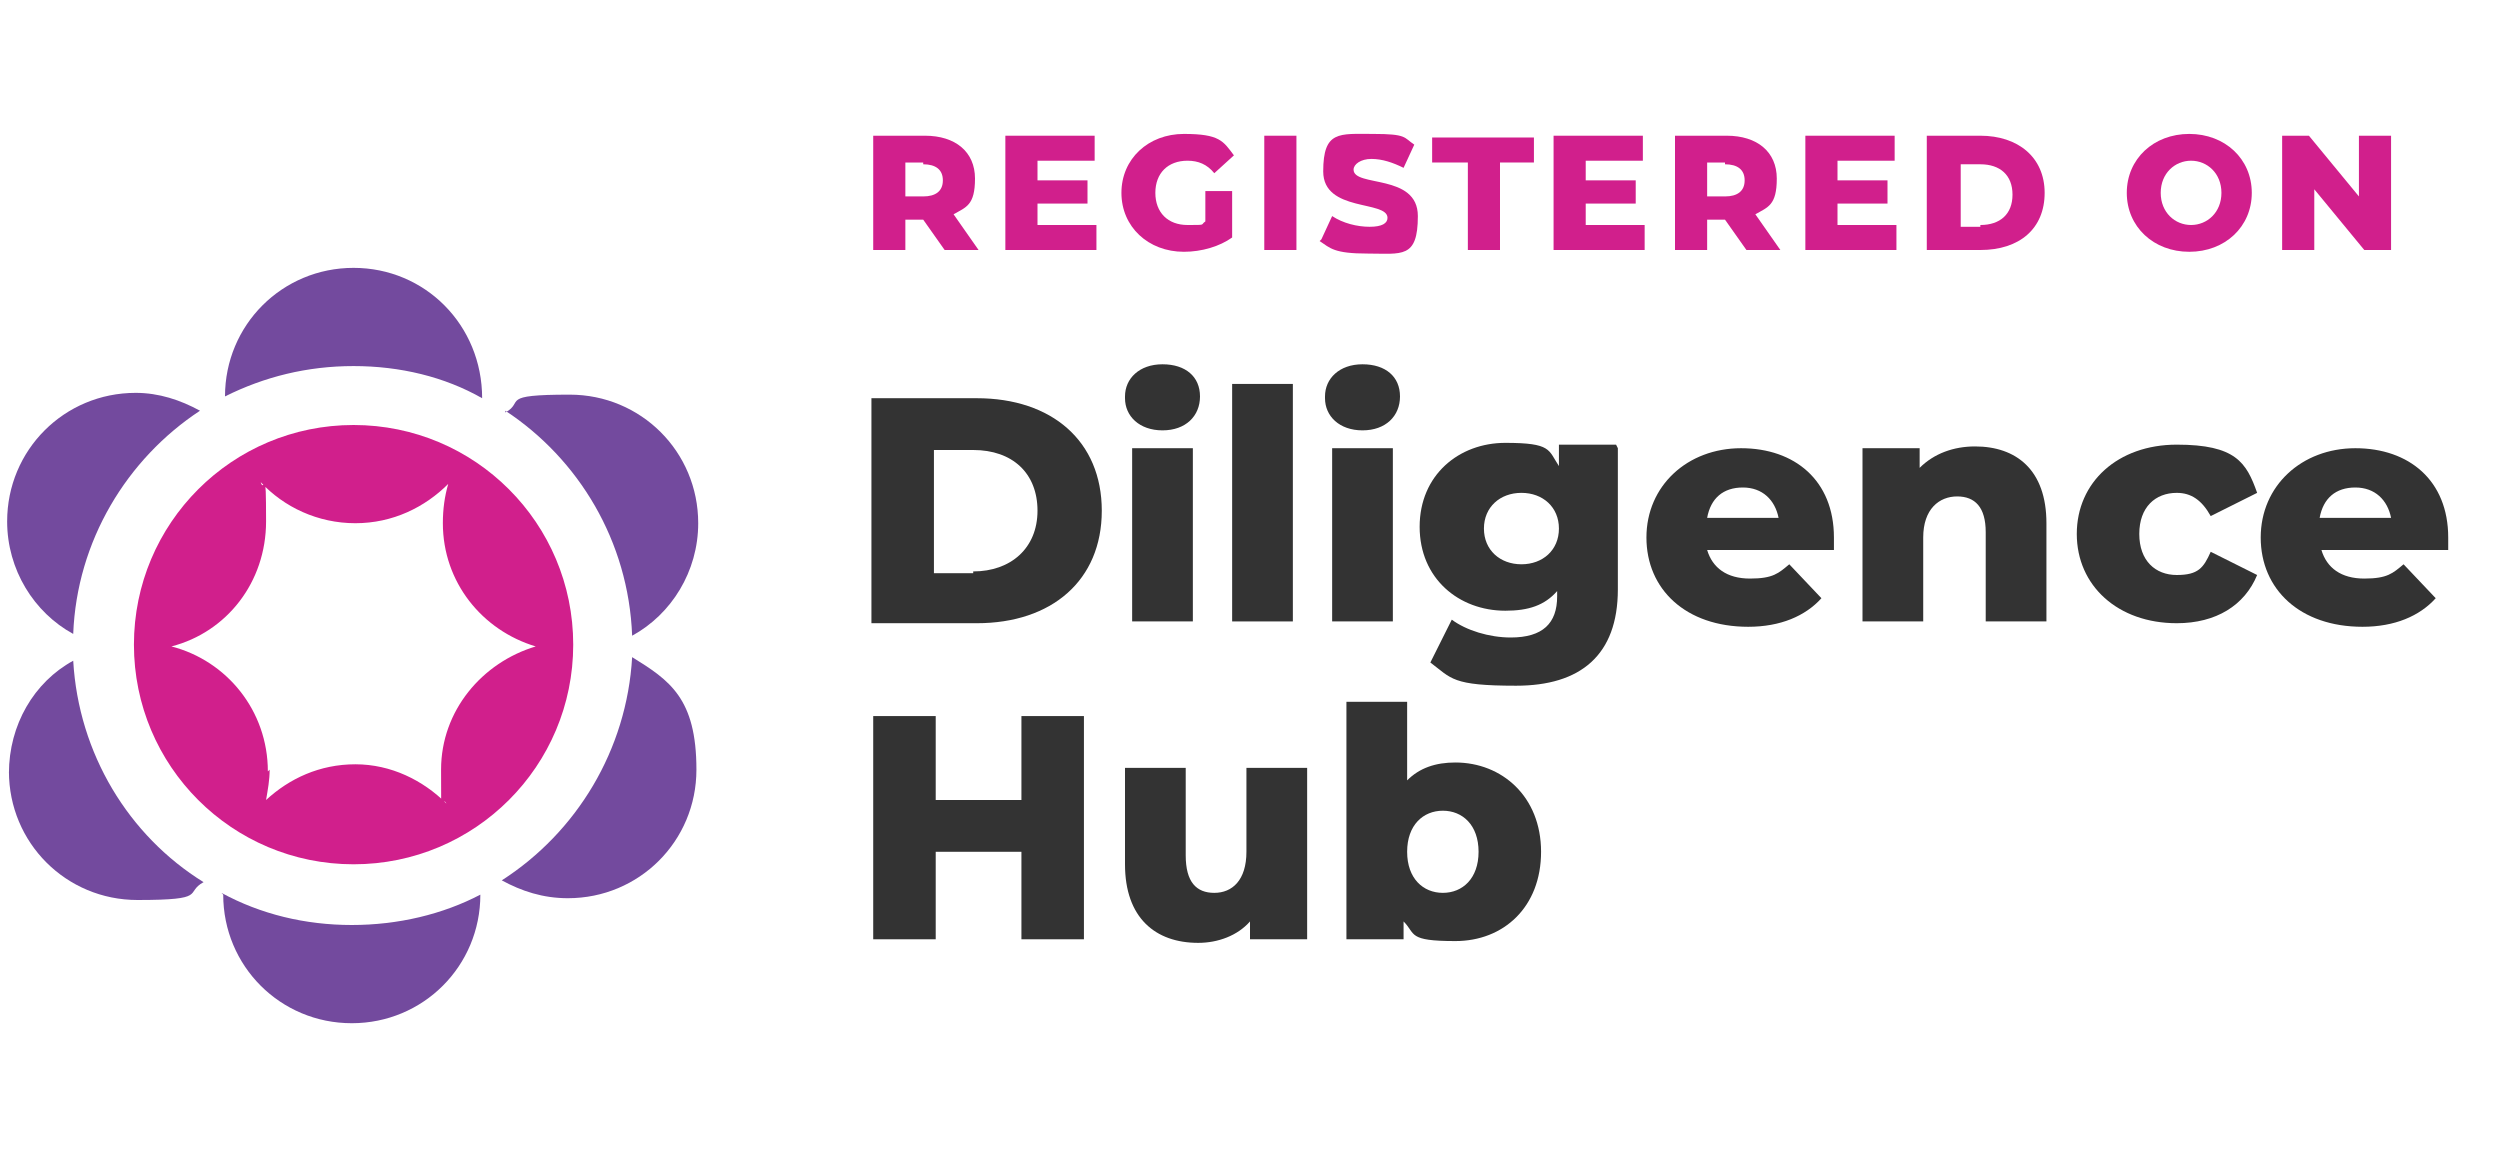 <?xml version="1.0" encoding="UTF-8"?>
<svg id="Layer_1" xmlns="http://www.w3.org/2000/svg" xmlns:xlink="http://www.w3.org/1999/xlink" version="1.1" viewBox="0 0 140 65">
  <!-- Generator: Adobe Illustrator 29.3.0, SVG Export Plug-In . SVG Version: 2.1.0 Build 146)  -->
  <defs>
    <style>
      .st0 {
        fill: none;
      }

      .st1 {
        isolation: isolate;
      }

      .st2 {
        fill: #d11f8c;
      }

      .st3 {
        clip-path: url(#clippath-1);
      }

      .st4 {
        clip-path: url(#clippath-3);
      }

      .st5 {
        clip-path: url(#clippath-4);
      }

      .st6 {
        clip-path: url(#clippath-2);
      }

      .st7 {
        clip-path: url(#clippath-6);
      }

      .st8 {
        clip-path: url(#clippath-5);
      }

      .st9 {
        fill: #734a9e;
      }

      .st10 {
        fill: #333;
      }

      .st11 {
        clip-path: url(#clippath);
      }
    </style>
    <clipPath id="clippath">
      <path class="st0" d="M28.1,49.3c1.1.6,2.3,1,3.7,1,4,0,7.2-3.2,7.2-7.2s-1.5-5-3.6-6.3c-.3,5.2-3.1,9.8-7.3,12.5Z"/>
    </clipPath>
    <clipPath id="clippath-1">
      <path class="st0" d="M12.5,50.1c0,4,3.2,7.2,7.2,7.2s7.2-3.2,7.2-7.2,0,0,0,0c-2.1,1.1-4.6,1.7-7.2,1.7s-5.1-.6-7.3-1.8h0c0,0,0,0,0,0Z"/>
    </clipPath>
    <clipPath id="clippath-2">
      <path class="st0" d="M7.5,36.1c0,6.8,5.5,12.3,12.3,12.3s12.3-5.5,12.3-12.3-5.5-12.3-12.3-12.3-12.3,5.5-12.3,12.3ZM15,43.2c0-3.4-2.3-6.2-5.4-7,3.1-.8,5.3-3.6,5.3-7s-.1-1.5-.3-2.2c1.3,1.4,3.2,2.3,5.3,2.3s3.9-.9,5.2-2.2c-.2.7-.3,1.4-.3,2.2,0,3.3,2.2,6,5.2,6.9-3,.9-5.3,3.6-5.3,6.9s0,1.3.3,1.9c-1.3-1.3-3.1-2.2-5.1-2.2s-3.7.8-5,2c.1-.6.2-1.1.2-1.7h-.1Z"/>
    </clipPath>
    <clipPath id="clippath-3">
      <path class="st0" d="M28.3,23c4.1,2.7,6.9,7.3,7.1,12.6,2.2-1.2,3.7-3.6,3.7-6.3,0-4-3.2-7.2-7.2-7.2s-2.5.4-3.6,1h0Z"/>
    </clipPath>
    <clipPath id="clippath-4">
      <path class="st0" d="M12.6,22.2h0c2.2-1.1,4.6-1.7,7.2-1.7s5.1.6,7.2,1.8h0c0-4.1-3.2-7.3-7.2-7.3s-7.2,3.2-7.2,7.2Z"/>
    </clipPath>
    <clipPath id="clippath-5">
      <path class="st0" d="M.5,43.2c0,4,3.2,7.2,7.2,7.2s2.6-.4,3.7-1c-4.2-2.6-7-7.2-7.3-12.4-2.2,1.2-3.6,3.6-3.6,6.3h0Z"/>
    </clipPath>
    <clipPath id="clippath-6">
      <path class="st0" d="M.4,29.2c0,2.7,1.5,5.1,3.7,6.3.2-5.2,3-9.8,7.1-12.5-1.1-.6-2.3-1-3.6-1-4,0-7.2,3.2-7.2,7.2Z"/>
    </clipPath>
  </defs>
  <g>
    <g>
      <g class="st11">
        <path class="st9" d="M28.1,49.3c1.1.6,2.3,1,3.7,1,4,0,7.2-3.2,7.2-7.2s-1.5-5-3.6-6.3c-.3,5.2-3.1,9.8-7.3,12.5"/>
      </g>
      <g class="st3">
        <path class="st9" d="M12.5,50.1c0,4,3.2,7.2,7.2,7.2s7.2-3.2,7.2-7.2,0,0,0,0c-2.1,1.1-4.6,1.7-7.2,1.7s-5.1-.6-7.3-1.8h0"/>
      </g>
      <g class="st6">
        <path class="st2" d="M7.5,36.1c0,6.8,5.5,12.3,12.3,12.3s12.3-5.5,12.3-12.3-5.5-12.3-12.3-12.3-12.3,5.5-12.3,12.3ZM15,43.2c0-3.4-2.3-6.2-5.4-7,3.1-.8,5.3-3.6,5.3-7s-.1-1.5-.3-2.2c1.3,1.4,3.2,2.3,5.3,2.3s3.9-.9,5.2-2.2c-.2.7-.3,1.4-.3,2.2,0,3.3,2.2,6,5.2,6.9-3,.9-5.3,3.6-5.3,6.9s0,1.3.3,1.9c-1.3-1.3-3.1-2.2-5.1-2.2s-3.7.8-5,2c.1-.6.2-1.1.2-1.7"/>
      </g>
      <g class="st4">
        <path class="st9" d="M28.3,23c4.1,2.7,6.9,7.3,7.1,12.6,2.2-1.2,3.7-3.6,3.7-6.3,0-4-3.2-7.2-7.2-7.2s-2.5.4-3.6,1"/>
      </g>
      <g class="st5">
        <path class="st9" d="M12.6,22.2h0c2.2-1.1,4.6-1.7,7.2-1.7s5.1.6,7.2,1.8h0c0-4.1-3.2-7.3-7.2-7.3s-7.2,3.2-7.2,7.2"/>
      </g>
      <g class="st8">
        <path class="st9" d="M.5,43.2c0,4,3.2,7.2,7.2,7.2s2.6-.4,3.7-1c-4.2-2.6-7-7.2-7.3-12.4-2.2,1.2-3.6,3.6-3.6,6.3"/>
      </g>
      <g class="st7">
        <path class="st9" d="M.4,29.2c0,2.7,1.5,5.1,3.7,6.3.2-5.2,3-9.8,7.1-12.5-1.1-.6-2.3-1-3.6-1-4,0-7.2,3.2-7.2,7.2"/>
      </g>
    </g>
    <g>
      <g class="st1">
        <g class="st1">
          <g class="st1">
            <path class="st10" d="M48.8,22.3h5.9c4.2,0,7,2.4,7,6.3s-2.8,6.3-7,6.3h-5.9v-12.5ZM54.5,32c2.1,0,3.6-1.3,3.6-3.4s-1.4-3.4-3.6-3.4h-2.2v6.9h2.2Z"/>
            <path class="st10" d="M63,22.2c0-1,.8-1.8,2.1-1.8s2.1.7,2.1,1.8-.8,1.9-2.1,1.9-2.1-.8-2.1-1.8ZM63.4,25.1h3.4v9.7h-3.4v-9.7Z"/>
            <path class="st10" d="M69,21.5h3.4v13.3h-3.4v-13.3Z"/>
            <path class="st10" d="M74.2,22.2c0-1,.8-1.8,2.1-1.8s2.1.7,2.1,1.8-.8,1.9-2.1,1.9-2.1-.8-2.1-1.8ZM74.6,25.1h3.4v9.7h-3.4v-9.7Z"/>
            <path class="st10" d="M90.6,25.1v7.9c0,3.7-2.1,5.4-5.7,5.4s-3.6-.4-4.8-1.3l1.2-2.4c.8.6,2.1,1,3.3,1,1.8,0,2.6-.8,2.6-2.3v-.3c-.7.8-1.6,1.1-2.9,1.1-2.6,0-4.8-1.8-4.8-4.7s2.2-4.7,4.8-4.7,2.4.4,3,1.3v-1.2h3.2ZM87.3,29.6c0-1.2-.9-2-2.1-2s-2.1.8-2.1,2,.9,2,2.1,2,2.1-.8,2.1-2Z"/>
            <path class="st10" d="M102.7,30.8h-7.1c.3,1,1.1,1.6,2.4,1.6s1.6-.3,2.2-.8l1.8,1.9c-.9,1-2.3,1.6-4.1,1.6-3.5,0-5.7-2.1-5.7-5s2.3-5,5.3-5,5.2,1.8,5.2,5,0,.6,0,.8ZM95.6,29h4c-.2-1-.9-1.7-2-1.7s-1.8.6-2,1.7Z"/>
            <path class="st10" d="M114.6,29.3v5.5h-3.4v-5c0-1.4-.6-2-1.6-2s-1.9.7-1.9,2.3v4.7h-3.4v-9.7h3.2v1.1c.8-.8,1.9-1.2,3.1-1.2,2.3,0,4,1.3,4,4.3Z"/>
            <path class="st10" d="M116.3,29.9c0-2.9,2.3-5,5.6-5s3.9,1,4.5,2.7l-2.6,1.3c-.5-.9-1.1-1.3-1.9-1.3-1.2,0-2.1.8-2.1,2.3s.9,2.3,2.1,2.3,1.5-.4,1.9-1.3l2.6,1.3c-.7,1.7-2.3,2.7-4.5,2.7-3.3,0-5.6-2.1-5.6-5Z"/>
          </g>
        </g>
        <g class="st1">
          <g class="st1">
            <path class="st10" d="M137.1,30.8h-7.1c.3,1,1.1,1.6,2.4,1.6s1.6-.3,2.2-.8l1.8,1.9c-.9,1-2.3,1.6-4.1,1.6-3.5,0-5.7-2.1-5.7-5s2.3-5,5.3-5,5.2,1.8,5.2,5,0,.6,0,.8ZM129.9,29h4c-.2-1-.9-1.7-2-1.7s-1.8.6-2,1.7Z"/>
          </g>
        </g>
      </g>
      <g class="st1">
        <g class="st1">
          <path class="st10" d="M60.7,40.1v12.5h-3.5v-4.9h-4.8v4.9h-3.5v-12.5h3.5v4.7h4.8v-4.7h3.5Z"/>
          <path class="st10" d="M73.2,42.9v9.7h-3.2v-1c-.7.8-1.8,1.2-2.9,1.2-2.4,0-4.1-1.4-4.1-4.4v-5.4h3.4v4.9c0,1.5.6,2.1,1.6,2.1s1.8-.7,1.8-2.3v-4.7h3.4Z"/>
          <path class="st10" d="M86.3,47.7c0,3.1-2.1,5-4.8,5s-2.2-.4-2.9-1.1v1h-3.2v-13.3h3.4v4.4c.7-.7,1.6-1,2.7-1,2.6,0,4.8,1.9,4.8,5ZM82.8,47.7c0-1.5-.9-2.3-2-2.3s-2,.8-2,2.3.9,2.3,2,2.3,2-.8,2-2.3Z"/>
        </g>
      </g>
    </g>
  </g>
  <g class="st1">
    <g class="st1">
      <g class="st1">
        <path class="st2" d="M51.7,12.3h-1v1.7h-1.8v-6.4h2.9c1.7,0,2.8.9,2.8,2.4s-.5,1.6-1.2,2l1.4,2h-1.9l-1.2-1.7ZM51.7,9.1h-1v1.9h1c.7,0,1.1-.3,1.1-.9s-.4-.9-1.1-.9Z"/>
      </g>
    </g>
    <g class="st1">
      <g class="st1">
        <path class="st2" d="M61.4,12.6v1.4h-5.1v-6.4h5v1.4h-3.2v1.1h2.8v1.3h-2.8v1.2h3.3Z"/>
      </g>
    </g>
    <g class="st1">
      <g class="st1">
        <path class="st2" d="M67.4,10.7h1.6v2.6c-.7.5-1.7.8-2.7.8-2,0-3.5-1.4-3.5-3.3s1.5-3.3,3.5-3.3,2.2.4,2.8,1.2l-1.1,1c-.4-.5-.9-.7-1.5-.7-1.1,0-1.8.7-1.8,1.8s.7,1.8,1.8,1.8.7,0,1-.2v-1.7Z"/>
      </g>
    </g>
    <g class="st1">
      <g class="st1">
        <path class="st2" d="M70.8,7.6h1.8v6.4h-1.8v-6.4Z"/>
      </g>
    </g>
    <g class="st1">
      <g class="st1">
        <path class="st2" d="M74,13.4l.6-1.3c.6.4,1.4.6,2.1.6s1-.2,1-.5c0-1-3.6-.3-3.6-2.6s.9-2.1,2.8-2.1,1.7.2,2.3.6l-.6,1.3c-.6-.3-1.2-.5-1.8-.5s-1,.3-1,.6c0,1,3.6.2,3.6,2.6s-.9,2.1-2.8,2.1-2.1-.3-2.7-.7Z"/>
      </g>
    </g>
    <g class="st1">
      <g class="st1">
        <path class="st2" d="M82.2,9.1h-2v-1.4h5.7v1.4h-1.9v4.9h-1.8v-4.9Z"/>
      </g>
    </g>
    <g class="st1">
      <g class="st1">
        <path class="st2" d="M92.1,12.6v1.4h-5.1v-6.4h5v1.4h-3.2v1.1h2.8v1.3h-2.8v1.2h3.3Z"/>
      </g>
    </g>
    <g class="st1">
      <g class="st1">
        <path class="st2" d="M96.6,12.3h-1v1.7h-1.8v-6.4h2.9c1.7,0,2.8.9,2.8,2.4s-.5,1.6-1.2,2l1.4,2h-1.9l-1.2-1.7ZM96.6,9.1h-1v1.9h1c.7,0,1.1-.3,1.1-.9s-.4-.9-1.1-.9Z"/>
      </g>
    </g>
    <g class="st1">
      <g class="st1">
        <path class="st2" d="M106.2,12.6v1.4h-5.1v-6.4h5v1.4h-3.2v1.1h2.8v1.3h-2.8v1.2h3.3Z"/>
      </g>
    </g>
    <g class="st1">
      <g class="st1">
        <path class="st2" d="M107.9,7.6h3c2.1,0,3.6,1.2,3.6,3.2s-1.4,3.2-3.6,3.2h-3v-6.4ZM110.9,12.6c1.1,0,1.8-.6,1.8-1.7s-.7-1.7-1.8-1.7h-1.1v3.5h1.1Z"/>
      </g>
    </g>
    <g class="st1">
      <g class="st1">
        <path class="st2" d="M119.1,10.8c0-1.9,1.5-3.3,3.5-3.3s3.5,1.4,3.5,3.3-1.5,3.3-3.5,3.3-3.5-1.4-3.5-3.3ZM124.4,10.8c0-1.1-.8-1.8-1.7-1.8s-1.7.7-1.7,1.8.8,1.8,1.7,1.8,1.7-.7,1.7-1.8Z"/>
      </g>
    </g>
    <g class="st1">
      <g class="st1">
        <path class="st2" d="M133.9,7.6v6.4h-1.5l-2.8-3.4v3.4h-1.8v-6.4h1.5l2.8,3.4v-3.4h1.8Z"/>
      </g>
    </g>
  </g>
</svg>